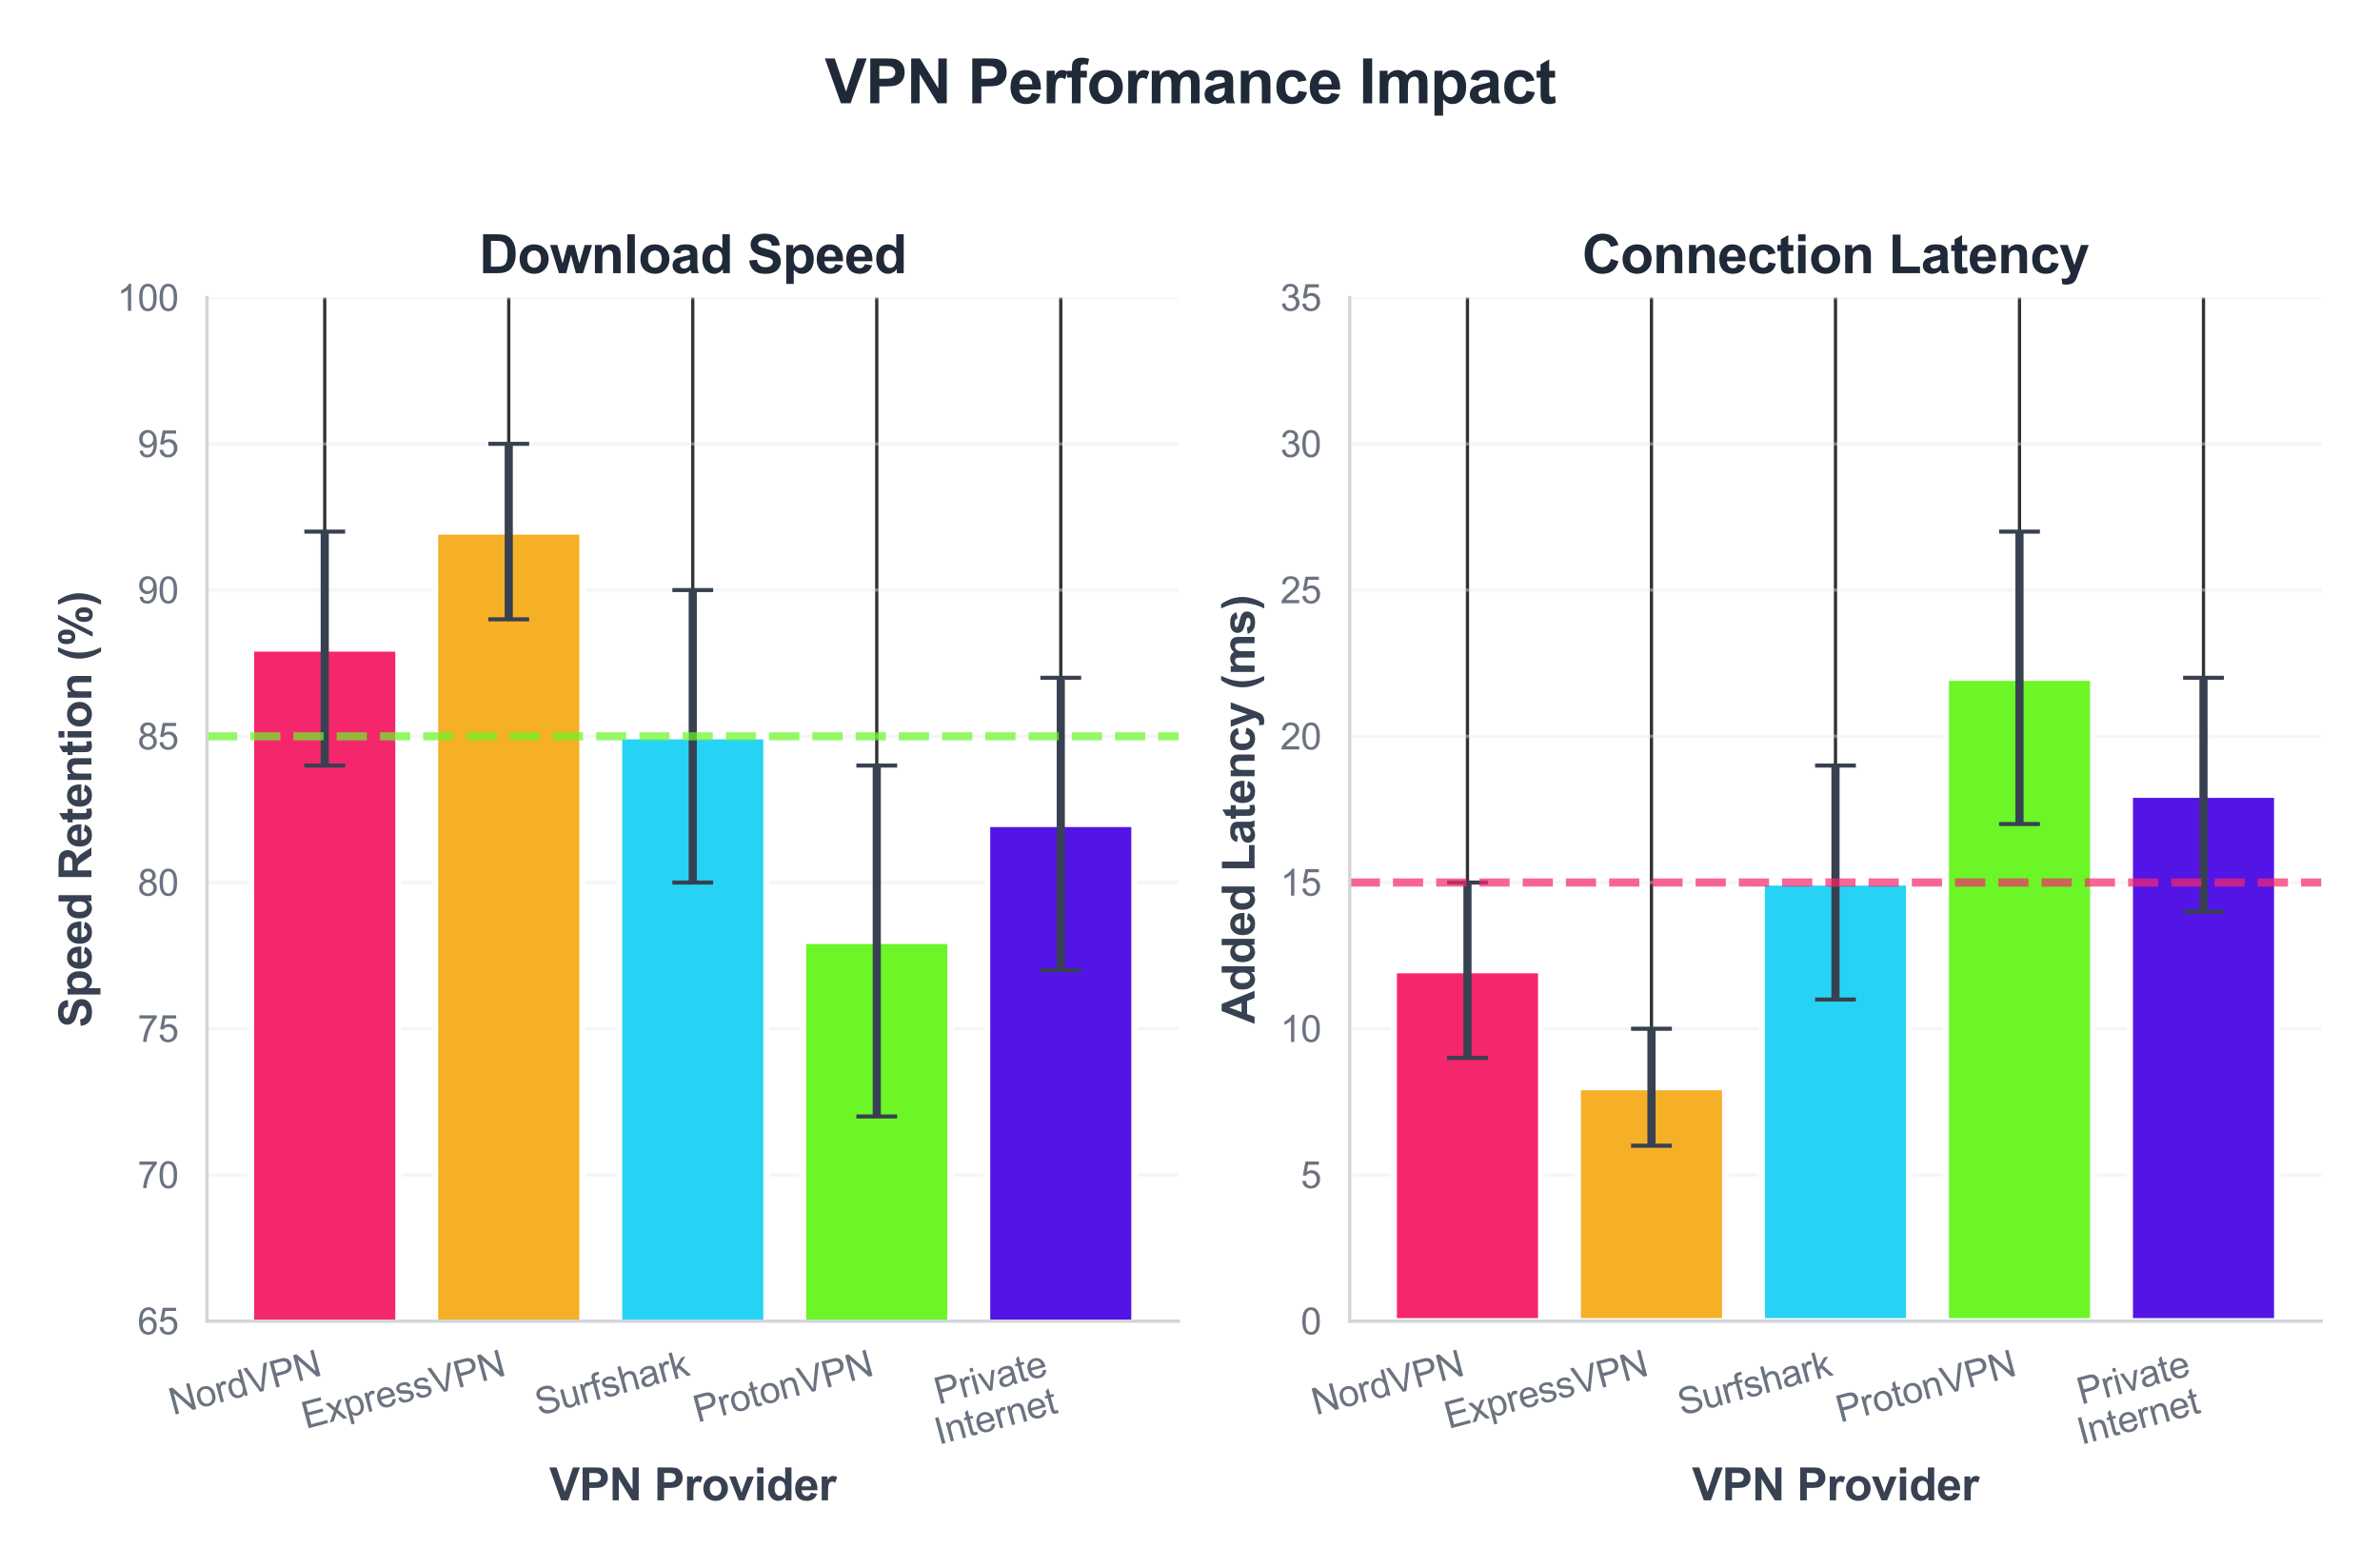 <?xml version="1.0" encoding="utf-8" standalone="no"?>
<!DOCTYPE svg PUBLIC "-//W3C//DTD SVG 1.1//EN"
  "http://www.w3.org/Graphics/SVG/1.1/DTD/svg11.dtd">
<svg xmlns:xlink="http://www.w3.org/1999/xlink" viewBox="0 0 583.427 384.345" xmlns="http://www.w3.org/2000/svg" version="1.1">
 <defs>
  <style type="text/css">*{stroke-linejoin: round; stroke-linecap: butt}</style>
 </defs>
 <g id="figure_1">
  <g id="patch_1">
   <path d="M 0 384.345 
L 583.427 384.345 
L 583.427 0 
L 0 0 
z
" style="fill: #ffffff"/>
  </g>
  <g id="axes_1">
   <g id="patch_2">
    <path d="M 50.737 323.857 
L 288.902 323.857 
L 288.902 72.96 
L 50.737 72.96 
z
" style="fill: #ffffff"/>
   </g>
   <g id="matplotlib.axis_1">
    <g id="xtick_1">
     <g id="line2d_1">
      <path d="M 79.606 323.857 
L 79.606 72.96 
" clip-path="url(#pb79946bd69)" style="fill: none; stroke: #333333; stroke-width: 0.8; stroke-linecap: round"/>
     </g>
     <g id="text_1">
      <!-- NordVPN -->
      <g style="fill: #6b7280" transform="translate(42.426 346.918) rotate(-15) scale(0.09 -0.09)">
       <defs>
        <path id="ArialMT-4e" d="M 488 0 
L 488 4581 
L 1109 4581 
L 3516 984 
L 3516 4581 
L 4097 4581 
L 4097 0 
L 3475 0 
L 1069 3600 
L 1069 0 
L 488 0 
z
" transform="scale(0.016)"/>
        <path id="ArialMT-6f" d="M 213 1659 
Q 213 2581 725 3025 
Q 1153 3394 1769 3394 
Q 2453 3394 2887 2945 
Q 3322 2497 3322 1706 
Q 3322 1066 3130 698 
Q 2938 331 2570 128 
Q 2203 -75 1769 -75 
Q 1072 -75 642 372 
Q 213 819 213 1659 
z
M 791 1659 
Q 791 1022 1069 705 
Q 1347 388 1769 388 
Q 2188 388 2466 706 
Q 2744 1025 2744 1678 
Q 2744 2294 2464 2611 
Q 2184 2928 1769 2928 
Q 1347 2928 1069 2612 
Q 791 2297 791 1659 
z
" transform="scale(0.016)"/>
        <path id="ArialMT-72" d="M 416 0 
L 416 3319 
L 922 3319 
L 922 2816 
Q 1116 3169 1280 3281 
Q 1444 3394 1641 3394 
Q 1925 3394 2219 3213 
L 2025 2691 
Q 1819 2813 1613 2813 
Q 1428 2813 1281 2702 
Q 1134 2591 1072 2394 
Q 978 2094 978 1738 
L 978 0 
L 416 0 
z
" transform="scale(0.016)"/>
        <path id="ArialMT-64" d="M 2575 0 
L 2575 419 
Q 2259 -75 1647 -75 
Q 1250 -75 917 144 
Q 584 363 401 755 
Q 219 1147 219 1656 
Q 219 2153 384 2558 
Q 550 2963 881 3178 
Q 1213 3394 1622 3394 
Q 1922 3394 2156 3267 
Q 2391 3141 2538 2938 
L 2538 4581 
L 3097 4581 
L 3097 0 
L 2575 0 
z
M 797 1656 
Q 797 1019 1065 703 
Q 1334 388 1700 388 
Q 2069 388 2326 689 
Q 2584 991 2584 1609 
Q 2584 2291 2321 2609 
Q 2059 2928 1675 2928 
Q 1300 2928 1048 2622 
Q 797 2316 797 1656 
z
" transform="scale(0.016)"/>
        <path id="ArialMT-56" d="M 1803 0 
L 28 4581 
L 684 4581 
L 1875 1253 
Q 2019 853 2116 503 
Q 2222 878 2363 1253 
L 3600 4581 
L 4219 4581 
L 2425 0 
L 1803 0 
z
" transform="scale(0.016)"/>
        <path id="ArialMT-50" d="M 494 0 
L 494 4581 
L 2222 4581 
Q 2678 4581 2919 4538 
Q 3256 4481 3484 4323 
Q 3713 4166 3852 3881 
Q 3991 3597 3991 3256 
Q 3991 2672 3619 2267 
Q 3247 1863 2275 1863 
L 1100 1863 
L 1100 0 
L 494 0 
z
M 1100 2403 
L 2284 2403 
Q 2872 2403 3119 2622 
Q 3366 2841 3366 3238 
Q 3366 3525 3220 3729 
Q 3075 3934 2838 4000 
Q 2684 4041 2272 4041 
L 1100 4041 
L 1100 2403 
z
" transform="scale(0.016)"/>
       </defs>
       <use xlink:href="#ArialMT-4e"/>
       <use xlink:href="#ArialMT-6f" transform="translate(72.217 0)"/>
       <use xlink:href="#ArialMT-72" transform="translate(127.832 0)"/>
       <use xlink:href="#ArialMT-64" transform="translate(161.133 0)"/>
       <use xlink:href="#ArialMT-56" transform="translate(216.748 0)"/>
       <use xlink:href="#ArialMT-50" transform="translate(283.447 0)"/>
       <use xlink:href="#ArialMT-4e" transform="translate(350.146 0)"/>
      </g>
     </g>
    </g>
    <g id="xtick_2">
     <g id="line2d_2">
      <path d="M 124.713 323.857 
L 124.713 72.96 
" clip-path="url(#pb79946bd69)" style="fill: none; stroke: #333333; stroke-width: 0.8; stroke-linecap: round"/>
     </g>
     <g id="text_2">
      <!-- ExpressVPN -->
      <g style="fill: #6b7280" transform="translate(74.972 350.284) rotate(-15) scale(0.09 -0.09)">
       <defs>
        <path id="ArialMT-45" d="M 506 0 
L 506 4581 
L 3819 4581 
L 3819 4041 
L 1113 4041 
L 1113 2638 
L 3647 2638 
L 3647 2100 
L 1113 2100 
L 1113 541 
L 3925 541 
L 3925 0 
L 506 0 
z
" transform="scale(0.016)"/>
        <path id="ArialMT-78" d="M 47 0 
L 1259 1725 
L 138 3319 
L 841 3319 
L 1350 2541 
Q 1494 2319 1581 2169 
Q 1719 2375 1834 2534 
L 2394 3319 
L 3066 3319 
L 1919 1756 
L 3153 0 
L 2463 0 
L 1781 1031 
L 1600 1309 
L 728 0 
L 47 0 
z
" transform="scale(0.016)"/>
        <path id="ArialMT-70" d="M 422 -1272 
L 422 3319 
L 934 3319 
L 934 2888 
Q 1116 3141 1344 3267 
Q 1572 3394 1897 3394 
Q 2322 3394 2647 3175 
Q 2972 2956 3137 2557 
Q 3303 2159 3303 1684 
Q 3303 1175 3120 767 
Q 2938 359 2589 142 
Q 2241 -75 1856 -75 
Q 1575 -75 1351 44 
Q 1128 163 984 344 
L 984 -1272 
L 422 -1272 
z
M 931 1641 
Q 931 1000 1190 694 
Q 1450 388 1819 388 
Q 2194 388 2461 705 
Q 2728 1022 2728 1688 
Q 2728 2322 2467 2637 
Q 2206 2953 1844 2953 
Q 1484 2953 1207 2617 
Q 931 2281 931 1641 
z
" transform="scale(0.016)"/>
        <path id="ArialMT-65" d="M 2694 1069 
L 3275 997 
Q 3138 488 2766 206 
Q 2394 -75 1816 -75 
Q 1088 -75 661 373 
Q 234 822 234 1631 
Q 234 2469 665 2931 
Q 1097 3394 1784 3394 
Q 2450 3394 2872 2941 
Q 3294 2488 3294 1666 
Q 3294 1616 3291 1516 
L 816 1516 
Q 847 969 1125 678 
Q 1403 388 1819 388 
Q 2128 388 2347 550 
Q 2566 713 2694 1069 
z
M 847 1978 
L 2700 1978 
Q 2663 2397 2488 2606 
Q 2219 2931 1791 2931 
Q 1403 2931 1139 2672 
Q 875 2413 847 1978 
z
" transform="scale(0.016)"/>
        <path id="ArialMT-73" d="M 197 991 
L 753 1078 
Q 800 744 1014 566 
Q 1228 388 1613 388 
Q 2000 388 2187 545 
Q 2375 703 2375 916 
Q 2375 1106 2209 1216 
Q 2094 1291 1634 1406 
Q 1016 1563 777 1677 
Q 538 1791 414 1992 
Q 291 2194 291 2438 
Q 291 2659 392 2848 
Q 494 3038 669 3163 
Q 800 3259 1026 3326 
Q 1253 3394 1513 3394 
Q 1903 3394 2198 3281 
Q 2494 3169 2634 2976 
Q 2775 2784 2828 2463 
L 2278 2388 
Q 2241 2644 2061 2787 
Q 1881 2931 1553 2931 
Q 1166 2931 1000 2803 
Q 834 2675 834 2503 
Q 834 2394 903 2306 
Q 972 2216 1119 2156 
Q 1203 2125 1616 2013 
Q 2213 1853 2448 1751 
Q 2684 1650 2818 1456 
Q 2953 1263 2953 975 
Q 2953 694 2789 445 
Q 2625 197 2315 61 
Q 2006 -75 1616 -75 
Q 969 -75 630 194 
Q 291 463 197 991 
z
" transform="scale(0.016)"/>
       </defs>
       <use xlink:href="#ArialMT-45"/>
       <use xlink:href="#ArialMT-78" transform="translate(66.699 0)"/>
       <use xlink:href="#ArialMT-70" transform="translate(116.699 0)"/>
       <use xlink:href="#ArialMT-72" transform="translate(172.314 0)"/>
       <use xlink:href="#ArialMT-65" transform="translate(205.615 0)"/>
       <use xlink:href="#ArialMT-73" transform="translate(261.23 0)"/>
       <use xlink:href="#ArialMT-73" transform="translate(311.23 0)"/>
       <use xlink:href="#ArialMT-56" transform="translate(361.23 0)"/>
       <use xlink:href="#ArialMT-50" transform="translate(427.93 0)"/>
       <use xlink:href="#ArialMT-4e" transform="translate(494.629 0)"/>
      </g>
     </g>
    </g>
    <g id="xtick_3">
     <g id="line2d_3">
      <path d="M 169.82 323.857 
L 169.82 72.96 
" clip-path="url(#pb79946bd69)" style="fill: none; stroke: #333333; stroke-width: 0.8; stroke-linecap: round"/>
     </g>
     <g id="text_3">
      <!-- Surfshark -->
      <g style="fill: #6b7280" transform="translate(132.158 347.047) rotate(-15) scale(0.09 -0.09)">
       <defs>
        <path id="ArialMT-53" d="M 288 1472 
L 859 1522 
Q 900 1178 1048 958 
Q 1197 738 1509 602 
Q 1822 466 2213 466 
Q 2559 466 2825 569 
Q 3091 672 3220 851 
Q 3350 1031 3350 1244 
Q 3350 1459 3225 1620 
Q 3100 1781 2813 1891 
Q 2628 1963 1997 2114 
Q 1366 2266 1113 2400 
Q 784 2572 623 2826 
Q 463 3081 463 3397 
Q 463 3744 659 4045 
Q 856 4347 1234 4503 
Q 1613 4659 2075 4659 
Q 2584 4659 2973 4495 
Q 3363 4331 3572 4012 
Q 3781 3694 3797 3291 
L 3216 3247 
Q 3169 3681 2898 3903 
Q 2628 4125 2100 4125 
Q 1550 4125 1298 3923 
Q 1047 3722 1047 3438 
Q 1047 3191 1225 3031 
Q 1400 2872 2139 2705 
Q 2878 2538 3153 2413 
Q 3553 2228 3743 1945 
Q 3934 1663 3934 1294 
Q 3934 928 3725 604 
Q 3516 281 3123 101 
Q 2731 -78 2241 -78 
Q 1619 -78 1198 103 
Q 778 284 539 648 
Q 300 1013 288 1472 
z
" transform="scale(0.016)"/>
        <path id="ArialMT-75" d="M 2597 0 
L 2597 488 
Q 2209 -75 1544 -75 
Q 1250 -75 995 37 
Q 741 150 617 320 
Q 494 491 444 738 
Q 409 903 409 1263 
L 409 3319 
L 972 3319 
L 972 1478 
Q 972 1038 1006 884 
Q 1059 663 1231 536 
Q 1403 409 1656 409 
Q 1909 409 2131 539 
Q 2353 669 2445 892 
Q 2538 1116 2538 1541 
L 2538 3319 
L 3100 3319 
L 3100 0 
L 2597 0 
z
" transform="scale(0.016)"/>
        <path id="ArialMT-66" d="M 556 0 
L 556 2881 
L 59 2881 
L 59 3319 
L 556 3319 
L 556 3672 
Q 556 4006 616 4169 
Q 697 4388 901 4523 
Q 1106 4659 1475 4659 
Q 1713 4659 2000 4603 
L 1916 4113 
Q 1741 4144 1584 4144 
Q 1328 4144 1222 4034 
Q 1116 3925 1116 3625 
L 1116 3319 
L 1763 3319 
L 1763 2881 
L 1116 2881 
L 1116 0 
L 556 0 
z
" transform="scale(0.016)"/>
        <path id="ArialMT-68" d="M 422 0 
L 422 4581 
L 984 4581 
L 984 2938 
Q 1378 3394 1978 3394 
Q 2347 3394 2619 3248 
Q 2891 3103 3008 2847 
Q 3125 2591 3125 2103 
L 3125 0 
L 2563 0 
L 2563 2103 
Q 2563 2525 2380 2717 
Q 2197 2909 1863 2909 
Q 1613 2909 1392 2779 
Q 1172 2650 1078 2428 
Q 984 2206 984 1816 
L 984 0 
L 422 0 
z
" transform="scale(0.016)"/>
        <path id="ArialMT-61" d="M 2588 409 
Q 2275 144 1986 34 
Q 1697 -75 1366 -75 
Q 819 -75 525 192 
Q 231 459 231 875 
Q 231 1119 342 1320 
Q 453 1522 633 1644 
Q 813 1766 1038 1828 
Q 1203 1872 1538 1913 
Q 2219 1994 2541 2106 
Q 2544 2222 2544 2253 
Q 2544 2597 2384 2738 
Q 2169 2928 1744 2928 
Q 1347 2928 1158 2789 
Q 969 2650 878 2297 
L 328 2372 
Q 403 2725 575 2942 
Q 747 3159 1072 3276 
Q 1397 3394 1825 3394 
Q 2250 3394 2515 3294 
Q 2781 3194 2906 3042 
Q 3031 2891 3081 2659 
Q 3109 2516 3109 2141 
L 3109 1391 
Q 3109 606 3145 398 
Q 3181 191 3288 0 
L 2700 0 
Q 2613 175 2588 409 
z
M 2541 1666 
Q 2234 1541 1622 1453 
Q 1275 1403 1131 1340 
Q 988 1278 909 1158 
Q 831 1038 831 891 
Q 831 666 1001 516 
Q 1172 366 1500 366 
Q 1825 366 2078 508 
Q 2331 650 2450 897 
Q 2541 1088 2541 1459 
L 2541 1666 
z
" transform="scale(0.016)"/>
        <path id="ArialMT-6b" d="M 425 0 
L 425 4581 
L 988 4581 
L 988 1969 
L 2319 3319 
L 3047 3319 
L 1778 2088 
L 3175 0 
L 2481 0 
L 1384 1697 
L 988 1316 
L 988 0 
L 425 0 
z
" transform="scale(0.016)"/>
       </defs>
       <use xlink:href="#ArialMT-53"/>
       <use xlink:href="#ArialMT-75" transform="translate(66.699 0)"/>
       <use xlink:href="#ArialMT-72" transform="translate(122.314 0)"/>
       <use xlink:href="#ArialMT-66" transform="translate(155.615 0)"/>
       <use xlink:href="#ArialMT-73" transform="translate(183.398 0)"/>
       <use xlink:href="#ArialMT-68" transform="translate(233.398 0)"/>
       <use xlink:href="#ArialMT-61" transform="translate(289.014 0)"/>
       <use xlink:href="#ArialMT-72" transform="translate(344.629 0)"/>
       <use xlink:href="#ArialMT-6b" transform="translate(377.93 0)"/>
      </g>
     </g>
    </g>
    <g id="xtick_4">
     <g id="line2d_4">
      <path d="M 214.927 323.857 
L 214.927 72.96 
" clip-path="url(#pb79946bd69)" style="fill: none; stroke: #333333; stroke-width: 0.8; stroke-linecap: round"/>
     </g>
     <g id="text_4">
      <!-- ProtonVPN -->
      <g style="fill: #6b7280" transform="translate(170.977 348.732) rotate(-15) scale(0.09 -0.09)">
       <defs>
        <path id="ArialMT-74" d="M 1650 503 
L 1731 6 
Q 1494 -44 1306 -44 
Q 1000 -44 831 53 
Q 663 150 594 308 
Q 525 466 525 972 
L 525 2881 
L 113 2881 
L 113 3319 
L 525 3319 
L 525 4141 
L 1084 4478 
L 1084 3319 
L 1650 3319 
L 1650 2881 
L 1084 2881 
L 1084 941 
Q 1084 700 1114 631 
Q 1144 563 1211 522 
Q 1278 481 1403 481 
Q 1497 481 1650 503 
z
" transform="scale(0.016)"/>
        <path id="ArialMT-6e" d="M 422 0 
L 422 3319 
L 928 3319 
L 928 2847 
Q 1294 3394 1984 3394 
Q 2284 3394 2536 3286 
Q 2788 3178 2913 3003 
Q 3038 2828 3088 2588 
Q 3119 2431 3119 2041 
L 3119 0 
L 2556 0 
L 2556 2019 
Q 2556 2363 2490 2533 
Q 2425 2703 2258 2804 
Q 2091 2906 1866 2906 
Q 1506 2906 1245 2678 
Q 984 2450 984 1813 
L 984 0 
L 422 0 
z
" transform="scale(0.016)"/>
       </defs>
       <use xlink:href="#ArialMT-50"/>
       <use xlink:href="#ArialMT-72" transform="translate(66.699 0)"/>
       <use xlink:href="#ArialMT-6f" transform="translate(100 0)"/>
       <use xlink:href="#ArialMT-74" transform="translate(155.615 0)"/>
       <use xlink:href="#ArialMT-6f" transform="translate(183.398 0)"/>
       <use xlink:href="#ArialMT-6e" transform="translate(239.014 0)"/>
       <use xlink:href="#ArialMT-56" transform="translate(294.629 0)"/>
       <use xlink:href="#ArialMT-50" transform="translate(361.328 0)"/>
       <use xlink:href="#ArialMT-4e" transform="translate(428.027 0)"/>
      </g>
     </g>
    </g>
    <g id="xtick_5">
     <g id="line2d_5">
      <path d="M 260.034 323.857 
L 260.034 72.96 
" clip-path="url(#pb79946bd69)" style="fill: none; stroke: #333333; stroke-width: 0.8; stroke-linecap: round"/>
     </g>
     <g id="text_5">
      <!-- Private -->
      <g style="fill: #6b7280" transform="translate(230.052 344.329) rotate(-15) scale(0.09 -0.09)">
       <defs>
        <path id="ArialMT-69" d="M 425 3934 
L 425 4581 
L 988 4581 
L 988 3934 
L 425 3934 
z
M 425 0 
L 425 3319 
L 988 3319 
L 988 0 
L 425 0 
z
" transform="scale(0.016)"/>
        <path id="ArialMT-76" d="M 1344 0 
L 81 3319 
L 675 3319 
L 1388 1331 
Q 1503 1009 1600 663 
Q 1675 925 1809 1294 
L 2547 3319 
L 3125 3319 
L 1869 0 
L 1344 0 
z
" transform="scale(0.016)"/>
       </defs>
       <use xlink:href="#ArialMT-50"/>
       <use xlink:href="#ArialMT-72" transform="translate(66.699 0)"/>
       <use xlink:href="#ArialMT-69" transform="translate(100 0)"/>
       <use xlink:href="#ArialMT-76" transform="translate(122.217 0)"/>
       <use xlink:href="#ArialMT-61" transform="translate(172.217 0)"/>
       <use xlink:href="#ArialMT-74" transform="translate(227.832 0)"/>
       <use xlink:href="#ArialMT-65" transform="translate(255.615 0)"/>
      </g>
      <!-- Internet -->
      <g style="fill: #6b7280" transform="translate(230.094 354.173) rotate(-15) scale(0.09 -0.09)">
       <defs>
        <path id="ArialMT-49" d="M 597 0 
L 597 4581 
L 1203 4581 
L 1203 0 
L 597 0 
z
" transform="scale(0.016)"/>
       </defs>
       <use xlink:href="#ArialMT-49"/>
       <use xlink:href="#ArialMT-6e" transform="translate(27.783 0)"/>
       <use xlink:href="#ArialMT-74" transform="translate(83.398 0)"/>
       <use xlink:href="#ArialMT-65" transform="translate(111.182 0)"/>
       <use xlink:href="#ArialMT-72" transform="translate(166.797 0)"/>
       <use xlink:href="#ArialMT-6e" transform="translate(200.098 0)"/>
       <use xlink:href="#ArialMT-65" transform="translate(255.713 0)"/>
       <use xlink:href="#ArialMT-74" transform="translate(311.328 0)"/>
      </g>
     </g>
    </g>
    <g id="text_6">
     <!-- VPN Provider -->
     <g style="fill: #374151" transform="translate(134.669 367.774) scale(0.11 -0.11)">
      <defs>
       <path id="Arial-BoldMT-56" d="M 1634 0 
L -3 4581 
L 1000 4581 
L 2159 1191 
L 3281 4581 
L 4263 4581 
L 2622 0 
L 1634 0 
z
" transform="scale(0.016)"/>
       <path id="Arial-BoldMT-50" d="M 466 0 
L 466 4581 
L 1950 4581 
Q 2794 4581 3050 4513 
Q 3444 4409 3709 4064 
Q 3975 3719 3975 3172 
Q 3975 2750 3822 2462 
Q 3669 2175 3433 2011 
Q 3197 1847 2953 1794 
Q 2622 1728 1994 1728 
L 1391 1728 
L 1391 0 
L 466 0 
z
M 1391 3806 
L 1391 2506 
L 1897 2506 
Q 2444 2506 2628 2578 
Q 2813 2650 2917 2803 
Q 3022 2956 3022 3159 
Q 3022 3409 2875 3571 
Q 2728 3734 2503 3775 
Q 2338 3806 1838 3806 
L 1391 3806 
z
" transform="scale(0.016)"/>
       <path id="Arial-BoldMT-4e" d="M 475 0 
L 475 4581 
L 1375 4581 
L 3250 1522 
L 3250 4581 
L 4109 4581 
L 4109 0 
L 3181 0 
L 1334 2988 
L 1334 0 
L 475 0 
z
" transform="scale(0.016)"/>
       <path id="Arial-BoldMT-20" transform="scale(0.016)"/>
       <path id="Arial-BoldMT-72" d="M 1300 0 
L 422 0 
L 422 3319 
L 1238 3319 
L 1238 2847 
Q 1447 3181 1614 3287 
Q 1781 3394 1994 3394 
Q 2294 3394 2572 3228 
L 2300 2463 
Q 2078 2606 1888 2606 
Q 1703 2606 1575 2504 
Q 1447 2403 1373 2137 
Q 1300 1872 1300 1025 
L 1300 0 
z
" transform="scale(0.016)"/>
       <path id="Arial-BoldMT-6f" d="M 256 1706 
Q 256 2144 472 2553 
Q 688 2963 1083 3178 
Q 1478 3394 1966 3394 
Q 2719 3394 3200 2905 
Q 3681 2416 3681 1669 
Q 3681 916 3195 420 
Q 2709 -75 1972 -75 
Q 1516 -75 1102 131 
Q 688 338 472 736 
Q 256 1134 256 1706 
z
M 1156 1659 
Q 1156 1166 1390 903 
Q 1625 641 1969 641 
Q 2313 641 2545 903 
Q 2778 1166 2778 1666 
Q 2778 2153 2545 2415 
Q 2313 2678 1969 2678 
Q 1625 2678 1390 2415 
Q 1156 2153 1156 1659 
z
" transform="scale(0.016)"/>
       <path id="Arial-BoldMT-76" d="M 1372 0 
L 34 3319 
L 956 3319 
L 1581 1625 
L 1763 1059 
Q 1834 1275 1853 1344 
Q 1897 1484 1947 1625 
L 2578 3319 
L 3481 3319 
L 2163 0 
L 1372 0 
z
" transform="scale(0.016)"/>
       <path id="Arial-BoldMT-69" d="M 459 3769 
L 459 4581 
L 1338 4581 
L 1338 3769 
L 459 3769 
z
M 459 0 
L 459 3319 
L 1338 3319 
L 1338 0 
L 459 0 
z
" transform="scale(0.016)"/>
       <path id="Arial-BoldMT-64" d="M 3503 0 
L 2688 0 
L 2688 488 
Q 2484 203 2207 64 
Q 1931 -75 1650 -75 
Q 1078 -75 670 386 
Q 263 847 263 1672 
Q 263 2516 659 2955 
Q 1056 3394 1663 3394 
Q 2219 3394 2625 2931 
L 2625 4581 
L 3503 4581 
L 3503 0 
z
M 1159 1731 
Q 1159 1200 1306 963 
Q 1519 619 1900 619 
Q 2203 619 2415 876 
Q 2628 1134 2628 1647 
Q 2628 2219 2422 2470 
Q 2216 2722 1894 2722 
Q 1581 2722 1370 2473 
Q 1159 2225 1159 1731 
z
" transform="scale(0.016)"/>
       <path id="Arial-BoldMT-65" d="M 2381 1056 
L 3256 909 
Q 3088 428 2723 176 
Q 2359 -75 1813 -75 
Q 947 -75 531 491 
Q 203 944 203 1634 
Q 203 2459 634 2926 
Q 1066 3394 1725 3394 
Q 2466 3394 2894 2905 
Q 3322 2416 3303 1406 
L 1103 1406 
Q 1113 1016 1316 798 
Q 1519 581 1822 581 
Q 2028 581 2168 693 
Q 2309 806 2381 1056 
z
M 2431 1944 
Q 2422 2325 2234 2523 
Q 2047 2722 1778 2722 
Q 1491 2722 1303 2513 
Q 1116 2303 1119 1944 
L 2431 1944 
z
" transform="scale(0.016)"/>
      </defs>
      <use xlink:href="#Arial-BoldMT-56"/>
      <use xlink:href="#Arial-BoldMT-50" transform="translate(66.699 0)"/>
      <use xlink:href="#Arial-BoldMT-4e" transform="translate(133.398 0)"/>
      <use xlink:href="#Arial-BoldMT-20" transform="translate(205.615 0)"/>
      <use xlink:href="#Arial-BoldMT-50" transform="translate(233.398 0)"/>
      <use xlink:href="#Arial-BoldMT-72" transform="translate(300.098 0)"/>
      <use xlink:href="#Arial-BoldMT-6f" transform="translate(339.014 0)"/>
      <use xlink:href="#Arial-BoldMT-76" transform="translate(400.098 0)"/>
      <use xlink:href="#Arial-BoldMT-69" transform="translate(455.713 0)"/>
      <use xlink:href="#Arial-BoldMT-64" transform="translate(483.496 0)"/>
      <use xlink:href="#Arial-BoldMT-65" transform="translate(544.58 0)"/>
      <use xlink:href="#Arial-BoldMT-72" transform="translate(600.195 0)"/>
     </g>
    </g>
   </g>
   <g id="matplotlib.axis_2">
    <g id="ytick_1">
     <g id="line2d_6">
      <path d="M 50.737 323.857 
L 288.902 323.857 
" clip-path="url(#pb79946bd69)" style="fill: none; stroke: #e5e7eb; stroke-opacity: 0.4; stroke-width: 0.8; stroke-linecap: round"/>
     </g>
     <g id="text_7">
      <!-- 65 -->
      <g style="fill: #6b7280" transform="translate(33.728 327.078) scale(0.09 -0.09)">
       <defs>
        <path id="ArialMT-36" d="M 3184 3459 
L 2625 3416 
Q 2550 3747 2413 3897 
Q 2184 4138 1850 4138 
Q 1581 4138 1378 3988 
Q 1113 3794 959 3422 
Q 806 3050 800 2363 
Q 1003 2672 1297 2822 
Q 1591 2972 1913 2972 
Q 2475 2972 2870 2558 
Q 3266 2144 3266 1488 
Q 3266 1056 3080 686 
Q 2894 316 2569 119 
Q 2244 -78 1831 -78 
Q 1128 -78 684 439 
Q 241 956 241 2144 
Q 241 3472 731 4075 
Q 1159 4600 1884 4600 
Q 2425 4600 2770 4297 
Q 3116 3994 3184 3459 
z
M 888 1484 
Q 888 1194 1011 928 
Q 1134 663 1356 523 
Q 1578 384 1822 384 
Q 2178 384 2434 671 
Q 2691 959 2691 1453 
Q 2691 1928 2437 2201 
Q 2184 2475 1800 2475 
Q 1419 2475 1153 2201 
Q 888 1928 888 1484 
z
" transform="scale(0.016)"/>
        <path id="ArialMT-35" d="M 266 1200 
L 856 1250 
Q 922 819 1161 601 
Q 1400 384 1738 384 
Q 2144 384 2425 690 
Q 2706 997 2706 1503 
Q 2706 1984 2436 2262 
Q 2166 2541 1728 2541 
Q 1456 2541 1237 2417 
Q 1019 2294 894 2097 
L 366 2166 
L 809 4519 
L 3088 4519 
L 3088 3981 
L 1259 3981 
L 1013 2750 
Q 1425 3038 1878 3038 
Q 2478 3038 2890 2622 
Q 3303 2206 3303 1553 
Q 3303 931 2941 478 
Q 2500 -78 1738 -78 
Q 1113 -78 717 272 
Q 322 622 266 1200 
z
" transform="scale(0.016)"/>
       </defs>
       <use xlink:href="#ArialMT-36"/>
       <use xlink:href="#ArialMT-35" transform="translate(55.615 0)"/>
      </g>
     </g>
    </g>
    <g id="ytick_2">
     <g id="line2d_7">
      <path d="M 50.737 288.015 
L 288.902 288.015 
" clip-path="url(#pb79946bd69)" style="fill: none; stroke: #e5e7eb; stroke-opacity: 0.4; stroke-width: 0.8; stroke-linecap: round"/>
     </g>
     <g id="text_8">
      <!-- 70 -->
      <g style="fill: #6b7280" transform="translate(33.728 291.236) scale(0.09 -0.09)">
       <defs>
        <path id="ArialMT-37" d="M 303 3981 
L 303 4522 
L 3269 4522 
L 3269 4084 
Q 2831 3619 2401 2847 
Q 1972 2075 1738 1259 
Q 1569 684 1522 0 
L 944 0 
Q 953 541 1156 1306 
Q 1359 2072 1739 2783 
Q 2119 3494 2547 3981 
L 303 3981 
z
" transform="scale(0.016)"/>
        <path id="ArialMT-30" d="M 266 2259 
Q 266 3072 433 3567 
Q 600 4063 929 4331 
Q 1259 4600 1759 4600 
Q 2128 4600 2406 4451 
Q 2684 4303 2865 4023 
Q 3047 3744 3150 3342 
Q 3253 2941 3253 2259 
Q 3253 1453 3087 958 
Q 2922 463 2592 192 
Q 2263 -78 1759 -78 
Q 1097 -78 719 397 
Q 266 969 266 2259 
z
M 844 2259 
Q 844 1131 1108 757 
Q 1372 384 1759 384 
Q 2147 384 2411 759 
Q 2675 1134 2675 2259 
Q 2675 3391 2411 3762 
Q 2147 4134 1753 4134 
Q 1366 4134 1134 3806 
Q 844 3388 844 2259 
z
" transform="scale(0.016)"/>
       </defs>
       <use xlink:href="#ArialMT-37"/>
       <use xlink:href="#ArialMT-30" transform="translate(55.615 0)"/>
      </g>
     </g>
    </g>
    <g id="ytick_3">
     <g id="line2d_8">
      <path d="M 50.737 252.172 
L 288.902 252.172 
" clip-path="url(#pb79946bd69)" style="fill: none; stroke: #e5e7eb; stroke-opacity: 0.4; stroke-width: 0.8; stroke-linecap: round"/>
     </g>
     <g id="text_9">
      <!-- 75 -->
      <g style="fill: #6b7280" transform="translate(33.728 255.393) scale(0.09 -0.09)">
       <use xlink:href="#ArialMT-37"/>
       <use xlink:href="#ArialMT-35" transform="translate(55.615 0)"/>
      </g>
     </g>
    </g>
    <g id="ytick_4">
     <g id="line2d_9">
      <path d="M 50.737 216.33 
L 288.902 216.33 
" clip-path="url(#pb79946bd69)" style="fill: none; stroke: #e5e7eb; stroke-opacity: 0.4; stroke-width: 0.8; stroke-linecap: round"/>
     </g>
     <g id="text_10">
      <!-- 80 -->
      <g style="fill: #6b7280" transform="translate(33.728 219.551) scale(0.09 -0.09)">
       <defs>
        <path id="ArialMT-38" d="M 1131 2484 
Q 781 2613 612 2850 
Q 444 3088 444 3419 
Q 444 3919 803 4259 
Q 1163 4600 1759 4600 
Q 2359 4600 2725 4251 
Q 3091 3903 3091 3403 
Q 3091 3084 2923 2848 
Q 2756 2613 2416 2484 
Q 2838 2347 3058 2040 
Q 3278 1734 3278 1309 
Q 3278 722 2862 322 
Q 2447 -78 1769 -78 
Q 1091 -78 675 323 
Q 259 725 259 1325 
Q 259 1772 486 2073 
Q 713 2375 1131 2484 
z
M 1019 3438 
Q 1019 3113 1228 2906 
Q 1438 2700 1772 2700 
Q 2097 2700 2305 2904 
Q 2513 3109 2513 3406 
Q 2513 3716 2298 3927 
Q 2084 4138 1766 4138 
Q 1444 4138 1231 3931 
Q 1019 3725 1019 3438 
z
M 838 1322 
Q 838 1081 952 856 
Q 1066 631 1291 507 
Q 1516 384 1775 384 
Q 2178 384 2440 643 
Q 2703 903 2703 1303 
Q 2703 1709 2433 1975 
Q 2163 2241 1756 2241 
Q 1359 2241 1098 1978 
Q 838 1716 838 1322 
z
" transform="scale(0.016)"/>
       </defs>
       <use xlink:href="#ArialMT-38"/>
       <use xlink:href="#ArialMT-30" transform="translate(55.615 0)"/>
      </g>
     </g>
    </g>
    <g id="ytick_5">
     <g id="line2d_10">
      <path d="M 50.737 180.487 
L 288.902 180.487 
" clip-path="url(#pb79946bd69)" style="fill: none; stroke: #e5e7eb; stroke-opacity: 0.4; stroke-width: 0.8; stroke-linecap: round"/>
     </g>
     <g id="text_11">
      <!-- 85 -->
      <g style="fill: #6b7280" transform="translate(33.728 183.708) scale(0.09 -0.09)">
       <use xlink:href="#ArialMT-38"/>
       <use xlink:href="#ArialMT-35" transform="translate(55.615 0)"/>
      </g>
     </g>
    </g>
    <g id="ytick_6">
     <g id="line2d_11">
      <path d="M 50.737 144.645 
L 288.902 144.645 
" clip-path="url(#pb79946bd69)" style="fill: none; stroke: #e5e7eb; stroke-opacity: 0.4; stroke-width: 0.8; stroke-linecap: round"/>
     </g>
     <g id="text_12">
      <!-- 90 -->
      <g style="fill: #6b7280" transform="translate(33.728 147.866) scale(0.09 -0.09)">
       <defs>
        <path id="ArialMT-39" d="M 350 1059 
L 891 1109 
Q 959 728 1153 556 
Q 1347 384 1650 384 
Q 1909 384 2104 503 
Q 2300 622 2425 820 
Q 2550 1019 2634 1356 
Q 2719 1694 2719 2044 
Q 2719 2081 2716 2156 
Q 2547 1888 2255 1720 
Q 1963 1553 1622 1553 
Q 1053 1553 659 1965 
Q 266 2378 266 3053 
Q 266 3750 677 4175 
Q 1088 4600 1706 4600 
Q 2153 4600 2523 4359 
Q 2894 4119 3086 3673 
Q 3278 3228 3278 2384 
Q 3278 1506 3087 986 
Q 2897 466 2520 194 
Q 2144 -78 1638 -78 
Q 1100 -78 759 220 
Q 419 519 350 1059 
z
M 2653 3081 
Q 2653 3566 2395 3850 
Q 2138 4134 1775 4134 
Q 1400 4134 1122 3828 
Q 844 3522 844 3034 
Q 844 2597 1108 2323 
Q 1372 2050 1759 2050 
Q 2150 2050 2401 2323 
Q 2653 2597 2653 3081 
z
" transform="scale(0.016)"/>
       </defs>
       <use xlink:href="#ArialMT-39"/>
       <use xlink:href="#ArialMT-30" transform="translate(55.615 0)"/>
      </g>
     </g>
    </g>
    <g id="ytick_7">
     <g id="line2d_12">
      <path d="M 50.737 108.802 
L 288.902 108.802 
" clip-path="url(#pb79946bd69)" style="fill: none; stroke: #e5e7eb; stroke-opacity: 0.4; stroke-width: 0.8; stroke-linecap: round"/>
     </g>
     <g id="text_13">
      <!-- 95 -->
      <g style="fill: #6b7280" transform="translate(33.728 112.023) scale(0.09 -0.09)">
       <use xlink:href="#ArialMT-39"/>
       <use xlink:href="#ArialMT-35" transform="translate(55.615 0)"/>
      </g>
     </g>
    </g>
    <g id="ytick_8">
     <g id="line2d_13">
      <path d="M 50.737 72.96 
L 288.902 72.96 
" clip-path="url(#pb79946bd69)" style="fill: none; stroke: #e5e7eb; stroke-opacity: 0.4; stroke-width: 0.8; stroke-linecap: round"/>
     </g>
     <g id="text_14">
      <!-- 100 -->
      <g style="fill: #6b7280" transform="translate(28.723 76.181) scale(0.09 -0.09)">
       <defs>
        <path id="ArialMT-31" d="M 2384 0 
L 1822 0 
L 1822 3584 
Q 1619 3391 1289 3197 
Q 959 3003 697 2906 
L 697 3450 
Q 1169 3672 1522 3987 
Q 1875 4303 2022 4600 
L 2384 4600 
L 2384 0 
z
" transform="scale(0.016)"/>
       </defs>
       <use xlink:href="#ArialMT-31"/>
       <use xlink:href="#ArialMT-30" transform="translate(55.615 0)"/>
       <use xlink:href="#ArialMT-30" transform="translate(111.23 0)"/>
      </g>
     </g>
    </g>
    <g id="text_15">
     <!-- Speed Retention (%) -->
     <g style="fill: #374151" transform="translate(22.408 251.88) rotate(-90) scale(0.11 -0.11)">
      <defs>
       <path id="Arial-BoldMT-53" d="M 231 1491 
L 1131 1578 
Q 1213 1125 1461 912 
Q 1709 700 2131 700 
Q 2578 700 2804 889 
Q 3031 1078 3031 1331 
Q 3031 1494 2936 1608 
Q 2841 1722 2603 1806 
Q 2441 1863 1863 2006 
Q 1119 2191 819 2459 
Q 397 2838 397 3381 
Q 397 3731 595 4036 
Q 794 4341 1167 4500 
Q 1541 4659 2069 4659 
Q 2931 4659 3367 4281 
Q 3803 3903 3825 3272 
L 2900 3231 
Q 2841 3584 2645 3739 
Q 2450 3894 2059 3894 
Q 1656 3894 1428 3728 
Q 1281 3622 1281 3444 
Q 1281 3281 1419 3166 
Q 1594 3019 2269 2859 
Q 2944 2700 3267 2529 
Q 3591 2359 3773 2064 
Q 3956 1769 3956 1334 
Q 3956 941 3737 597 
Q 3519 253 3119 86 
Q 2719 -81 2122 -81 
Q 1253 -81 787 320 
Q 322 722 231 1491 
z
" transform="scale(0.016)"/>
       <path id="Arial-BoldMT-70" d="M 434 3319 
L 1253 3319 
L 1253 2831 
Q 1413 3081 1684 3237 
Q 1956 3394 2288 3394 
Q 2866 3394 3269 2941 
Q 3672 2488 3672 1678 
Q 3672 847 3265 386 
Q 2859 -75 2281 -75 
Q 2006 -75 1782 34 
Q 1559 144 1313 409 
L 1313 -1263 
L 434 -1263 
L 434 3319 
z
M 1303 1716 
Q 1303 1156 1525 889 
Q 1747 622 2066 622 
Q 2372 622 2575 867 
Q 2778 1113 2778 1672 
Q 2778 2194 2568 2447 
Q 2359 2700 2050 2700 
Q 1728 2700 1515 2451 
Q 1303 2203 1303 1716 
z
" transform="scale(0.016)"/>
       <path id="Arial-BoldMT-52" d="M 469 0 
L 469 4581 
L 2416 4581 
Q 3150 4581 3483 4457 
Q 3816 4334 4016 4018 
Q 4216 3703 4216 3297 
Q 4216 2781 3912 2445 
Q 3609 2109 3006 2022 
Q 3306 1847 3501 1637 
Q 3697 1428 4028 894 
L 4588 0 
L 3481 0 
L 2813 997 
Q 2456 1531 2325 1670 
Q 2194 1809 2047 1861 
Q 1900 1913 1581 1913 
L 1394 1913 
L 1394 0 
L 469 0 
z
M 1394 2644 
L 2078 2644 
Q 2744 2644 2909 2700 
Q 3075 2756 3169 2893 
Q 3263 3031 3263 3238 
Q 3263 3469 3139 3611 
Q 3016 3753 2791 3791 
Q 2678 3806 2116 3806 
L 1394 3806 
L 1394 2644 
z
" transform="scale(0.016)"/>
       <path id="Arial-BoldMT-74" d="M 1981 3319 
L 1981 2619 
L 1381 2619 
L 1381 1281 
Q 1381 875 1398 808 
Q 1416 741 1477 697 
Q 1538 653 1625 653 
Q 1747 653 1978 738 
L 2053 56 
Q 1747 -75 1359 -75 
Q 1122 -75 931 4 
Q 741 84 652 211 
Q 563 338 528 553 
Q 500 706 500 1172 
L 500 2619 
L 97 2619 
L 97 3319 
L 500 3319 
L 500 3978 
L 1381 4491 
L 1381 3319 
L 1981 3319 
z
" transform="scale(0.016)"/>
       <path id="Arial-BoldMT-6e" d="M 3478 0 
L 2600 0 
L 2600 1694 
Q 2600 2231 2544 2389 
Q 2488 2547 2361 2634 
Q 2234 2722 2056 2722 
Q 1828 2722 1647 2597 
Q 1466 2472 1398 2265 
Q 1331 2059 1331 1503 
L 1331 0 
L 453 0 
L 453 3319 
L 1269 3319 
L 1269 2831 
Q 1703 3394 2363 3394 
Q 2653 3394 2893 3289 
Q 3134 3184 3257 3021 
Q 3381 2859 3429 2653 
Q 3478 2447 3478 2063 
L 3478 0 
z
" transform="scale(0.016)"/>
       <path id="Arial-BoldMT-28" d="M 1916 -1347 
L 1313 -1347 
Q 834 -625 584 153 
Q 334 931 334 1659 
Q 334 2563 644 3369 
Q 913 4069 1325 4659 
L 1925 4659 
Q 1497 3713 1336 3048 
Q 1175 2384 1175 1641 
Q 1175 1128 1270 590 
Q 1366 53 1531 -431 
Q 1641 -750 1916 -1347 
z
" transform="scale(0.016)"/>
       <path id="Arial-BoldMT-25" d="M 278 3450 
Q 278 4066 548 4362 
Q 819 4659 1281 4659 
Q 1759 4659 2029 4364 
Q 2300 4069 2300 3450 
Q 2300 2834 2029 2537 
Q 1759 2241 1297 2241 
Q 819 2241 548 2536 
Q 278 2831 278 3450 
z
M 963 3456 
Q 963 3009 1066 2856 
Q 1144 2744 1281 2744 
Q 1422 2744 1500 2856 
Q 1600 3009 1600 3456 
Q 1600 3903 1500 4053 
Q 1422 4169 1281 4169 
Q 1144 4169 1066 4056 
Q 963 3903 963 3456 
z
M 1950 -175 
L 1300 -175 
L 3741 4659 
L 4372 4659 
L 1950 -175 
z
M 3369 1028 
Q 3369 1644 3639 1941 
Q 3909 2238 4378 2238 
Q 4850 2238 5120 1941 
Q 5391 1644 5391 1028 
Q 5391 409 5120 112 
Q 4850 -184 4388 -184 
Q 3909 -184 3639 112 
Q 3369 409 3369 1028 
z
M 4053 1031 
Q 4053 584 4156 434 
Q 4234 319 4372 319 
Q 4513 319 4588 431 
Q 4691 584 4691 1031 
Q 4691 1478 4591 1631 
Q 4513 1744 4372 1744 
Q 4231 1744 4156 1631 
Q 4053 1478 4053 1031 
z
" transform="scale(0.016)"/>
       <path id="Arial-BoldMT-29" d="M 216 -1347 
Q 475 -791 581 -494 
Q 688 -197 778 190 
Q 869 578 912 926 
Q 956 1275 956 1641 
Q 956 2384 797 3048 
Q 638 3713 209 4659 
L 806 4659 
Q 1278 3988 1539 3234 
Q 1800 2481 1800 1706 
Q 1800 1053 1594 306 
Q 1359 -531 822 -1347 
L 216 -1347 
z
" transform="scale(0.016)"/>
      </defs>
      <use xlink:href="#Arial-BoldMT-53"/>
      <use xlink:href="#Arial-BoldMT-70" transform="translate(66.699 0)"/>
      <use xlink:href="#Arial-BoldMT-65" transform="translate(127.783 0)"/>
      <use xlink:href="#Arial-BoldMT-65" transform="translate(183.398 0)"/>
      <use xlink:href="#Arial-BoldMT-64" transform="translate(239.014 0)"/>
      <use xlink:href="#Arial-BoldMT-20" transform="translate(300.098 0)"/>
      <use xlink:href="#Arial-BoldMT-52" transform="translate(327.881 0)"/>
      <use xlink:href="#Arial-BoldMT-65" transform="translate(400.098 0)"/>
      <use xlink:href="#Arial-BoldMT-74" transform="translate(455.713 0)"/>
      <use xlink:href="#Arial-BoldMT-65" transform="translate(489.014 0)"/>
      <use xlink:href="#Arial-BoldMT-6e" transform="translate(544.629 0)"/>
      <use xlink:href="#Arial-BoldMT-74" transform="translate(605.713 0)"/>
      <use xlink:href="#Arial-BoldMT-69" transform="translate(639.014 0)"/>
      <use xlink:href="#Arial-BoldMT-6f" transform="translate(666.797 0)"/>
      <use xlink:href="#Arial-BoldMT-6e" transform="translate(727.881 0)"/>
      <use xlink:href="#Arial-BoldMT-20" transform="translate(788.965 0)"/>
      <use xlink:href="#Arial-BoldMT-28" transform="translate(816.748 0)"/>
      <use xlink:href="#Arial-BoldMT-25" transform="translate(850.049 0)"/>
      <use xlink:href="#Arial-BoldMT-29" transform="translate(938.965 0)"/>
     </g>
    </g>
   </g>
   <g id="patch_3">
    <path d="M 61.563 789.809 
L 97.649 789.809 
L 97.649 158.982 
L 61.563 158.982 
z
" clip-path="url(#pb79946bd69)" style="fill: #f5276c; stroke: #ffffff; stroke-width: 1.5; stroke-linejoin: miter"/>
   </g>
   <g id="patch_4">
    <path d="M 106.67 789.809 
L 142.756 789.809 
L 142.756 130.308 
L 106.67 130.308 
z
" clip-path="url(#pb79946bd69)" style="fill: #f5b027; stroke: #ffffff; stroke-width: 1.5; stroke-linejoin: miter"/>
   </g>
   <g id="patch_5">
    <path d="M 151.777 789.809 
L 187.863 789.809 
L 187.863 180.487 
L 151.777 180.487 
z
" clip-path="url(#pb79946bd69)" style="fill: #27d3f5; stroke: #ffffff; stroke-width: 1.5; stroke-linejoin: miter"/>
   </g>
   <g id="patch_6">
    <path d="M 196.884 789.809 
L 232.97 789.809 
L 232.97 230.667 
L 196.884 230.667 
z
" clip-path="url(#pb79946bd69)" style="fill: #6cf527; stroke: #ffffff; stroke-width: 1.5; stroke-linejoin: miter"/>
   </g>
   <g id="patch_7">
    <path d="M 241.991 789.809 
L 278.077 789.809 
L 278.077 201.993 
L 241.991 201.993 
z
" clip-path="url(#pb79946bd69)" style="fill: #5314e6; stroke: #ffffff; stroke-width: 1.5; stroke-linejoin: miter"/>
   </g>
   <g id="LineCollection_1">
    <path d="M 79.606 187.656 
L 79.606 130.308 
" clip-path="url(#pb79946bd69)" style="fill: none; stroke: #374151; stroke-width: 2"/>
    <path d="M 124.713 151.813 
L 124.713 108.802 
" clip-path="url(#pb79946bd69)" style="fill: none; stroke: #374151; stroke-width: 2"/>
    <path d="M 169.82 216.33 
L 169.82 144.645 
" clip-path="url(#pb79946bd69)" style="fill: none; stroke: #374151; stroke-width: 2"/>
    <path d="M 214.927 273.678 
L 214.927 187.656 
" clip-path="url(#pb79946bd69)" style="fill: none; stroke: #374151; stroke-width: 2"/>
    <path d="M 260.034 237.835 
L 260.034 166.15 
" clip-path="url(#pb79946bd69)" style="fill: none; stroke: #374151; stroke-width: 2"/>
   </g>
   <g id="line2d_14">
    <defs>
     <path id="m9efbd18070" d="M 5 0 
L -5 -0 
" style="stroke: #374151"/>
    </defs>
    <g clip-path="url(#pb79946bd69)">
     <use xlink:href="#m9efbd18070" x="79.606" y="187.656" style="fill: #8dd3c7; stroke: #374151"/>
     <use xlink:href="#m9efbd18070" x="124.713" y="151.813" style="fill: #8dd3c7; stroke: #374151"/>
     <use xlink:href="#m9efbd18070" x="169.82" y="216.33" style="fill: #8dd3c7; stroke: #374151"/>
     <use xlink:href="#m9efbd18070" x="214.927" y="273.678" style="fill: #8dd3c7; stroke: #374151"/>
     <use xlink:href="#m9efbd18070" x="260.034" y="237.835" style="fill: #8dd3c7; stroke: #374151"/>
    </g>
   </g>
   <g id="line2d_15">
    <g clip-path="url(#pb79946bd69)">
     <use xlink:href="#m9efbd18070" x="79.606" y="130.308" style="fill: #8dd3c7; stroke: #374151"/>
     <use xlink:href="#m9efbd18070" x="124.713" y="108.802" style="fill: #8dd3c7; stroke: #374151"/>
     <use xlink:href="#m9efbd18070" x="169.82" y="144.645" style="fill: #8dd3c7; stroke: #374151"/>
     <use xlink:href="#m9efbd18070" x="214.927" y="187.656" style="fill: #8dd3c7; stroke: #374151"/>
     <use xlink:href="#m9efbd18070" x="260.034" y="166.15" style="fill: #8dd3c7; stroke: #374151"/>
    </g>
   </g>
   <g id="line2d_16">
    <path d="M 50.737 180.487 
L 288.902 180.487 
" clip-path="url(#pb79946bd69)" style="fill: none; stroke-dasharray: 7.4,3.2; stroke-dashoffset: 0; stroke: #6cf527; stroke-opacity: 0.7; stroke-width: 2"/>
   </g>
   <g id="patch_8">
    <path d="M 50.737 323.857 
L 50.737 72.96 
" style="fill: none; stroke: #d1d5db; stroke-width: 0.8; stroke-linejoin: miter; stroke-linecap: square"/>
   </g>
   <g id="patch_9">
    <path d="M 50.737 323.857 
L 288.902 323.857 
" style="fill: none; stroke: #d1d5db; stroke-width: 0.8; stroke-linejoin: miter; stroke-linecap: square"/>
   </g>
   <g id="text_16">
    <!-- Download Speed -->
    <g style="fill: #1f2937" transform="translate(117.458 66.96) scale(0.13 -0.13)">
     <defs>
      <path id="Arial-BoldMT-44" d="M 463 4581 
L 2153 4581 
Q 2725 4581 3025 4494 
Q 3428 4375 3715 4072 
Q 4003 3769 4153 3330 
Q 4303 2891 4303 2247 
Q 4303 1681 4163 1272 
Q 3991 772 3672 463 
Q 3431 228 3022 97 
Q 2716 0 2203 0 
L 463 0 
L 463 4581 
z
M 1388 3806 
L 1388 772 
L 2078 772 
Q 2466 772 2638 816 
Q 2863 872 3011 1006 
Q 3159 1141 3253 1448 
Q 3347 1756 3347 2288 
Q 3347 2819 3253 3103 
Q 3159 3388 2990 3547 
Q 2822 3706 2563 3763 
Q 2369 3806 1803 3806 
L 1388 3806 
z
" transform="scale(0.016)"/>
      <path id="Arial-BoldMT-77" d="M 1078 0 
L 28 3319 
L 881 3319 
L 1503 1144 
L 2075 3319 
L 2922 3319 
L 3475 1144 
L 4109 3319 
L 4975 3319 
L 3909 0 
L 3066 0 
L 2494 2134 
L 1931 0 
L 1078 0 
z
" transform="scale(0.016)"/>
      <path id="Arial-BoldMT-6c" d="M 459 0 
L 459 4581 
L 1338 4581 
L 1338 0 
L 459 0 
z
" transform="scale(0.016)"/>
      <path id="Arial-BoldMT-61" d="M 1116 2306 
L 319 2450 
Q 453 2931 781 3162 
Q 1109 3394 1756 3394 
Q 2344 3394 2631 3255 
Q 2919 3116 3036 2902 
Q 3153 2688 3153 2116 
L 3144 1091 
Q 3144 653 3186 445 
Q 3228 238 3344 0 
L 2475 0 
Q 2441 88 2391 259 
Q 2369 338 2359 363 
Q 2134 144 1878 34 
Q 1622 -75 1331 -75 
Q 819 -75 523 203 
Q 228 481 228 906 
Q 228 1188 362 1408 
Q 497 1628 739 1745 
Q 981 1863 1438 1950 
Q 2053 2066 2291 2166 
L 2291 2253 
Q 2291 2506 2166 2614 
Q 2041 2722 1694 2722 
Q 1459 2722 1328 2630 
Q 1197 2538 1116 2306 
z
M 2291 1594 
Q 2122 1538 1756 1459 
Q 1391 1381 1278 1306 
Q 1106 1184 1106 997 
Q 1106 813 1243 678 
Q 1381 544 1594 544 
Q 1831 544 2047 700 
Q 2206 819 2256 991 
Q 2291 1103 2291 1419 
L 2291 1594 
z
" transform="scale(0.016)"/>
     </defs>
     <use xlink:href="#Arial-BoldMT-44"/>
     <use xlink:href="#Arial-BoldMT-6f" transform="translate(72.217 0)"/>
     <use xlink:href="#Arial-BoldMT-77" transform="translate(133.301 0)"/>
     <use xlink:href="#Arial-BoldMT-6e" transform="translate(211.084 0)"/>
     <use xlink:href="#Arial-BoldMT-6c" transform="translate(272.168 0)"/>
     <use xlink:href="#Arial-BoldMT-6f" transform="translate(299.951 0)"/>
     <use xlink:href="#Arial-BoldMT-61" transform="translate(361.035 0)"/>
     <use xlink:href="#Arial-BoldMT-64" transform="translate(416.65 0)"/>
     <use xlink:href="#Arial-BoldMT-20" transform="translate(477.734 0)"/>
     <use xlink:href="#Arial-BoldMT-53" transform="translate(505.518 0)"/>
     <use xlink:href="#Arial-BoldMT-70" transform="translate(572.217 0)"/>
     <use xlink:href="#Arial-BoldMT-65" transform="translate(633.301 0)"/>
     <use xlink:href="#Arial-BoldMT-65" transform="translate(688.916 0)"/>
     <use xlink:href="#Arial-BoldMT-64" transform="translate(744.531 0)"/>
    </g>
   </g>
  </g>
  <g id="axes_2">
   <g id="patch_10">
    <path d="M 330.862 323.857 
L 569.027 323.857 
L 569.027 72.96 
L 330.862 72.96 
z
" style="fill: #ffffff"/>
   </g>
   <g id="matplotlib.axis_3">
    <g id="xtick_6">
     <g id="line2d_17">
      <path d="M 359.731 323.857 
L 359.731 72.96 
" clip-path="url(#pe237247c87)" style="fill: none; stroke: #333333; stroke-width: 0.8; stroke-linecap: round"/>
     </g>
     <g id="text_17">
      <!-- NordVPN -->
      <g style="fill: #6b7280" transform="translate(322.551 346.918) rotate(-15) scale(0.09 -0.09)">
       <use xlink:href="#ArialMT-4e"/>
       <use xlink:href="#ArialMT-6f" transform="translate(72.217 0)"/>
       <use xlink:href="#ArialMT-72" transform="translate(127.832 0)"/>
       <use xlink:href="#ArialMT-64" transform="translate(161.133 0)"/>
       <use xlink:href="#ArialMT-56" transform="translate(216.748 0)"/>
       <use xlink:href="#ArialMT-50" transform="translate(283.447 0)"/>
       <use xlink:href="#ArialMT-4e" transform="translate(350.146 0)"/>
      </g>
     </g>
    </g>
    <g id="xtick_7">
     <g id="line2d_18">
      <path d="M 404.838 323.857 
L 404.838 72.96 
" clip-path="url(#pe237247c87)" style="fill: none; stroke: #333333; stroke-width: 0.8; stroke-linecap: round"/>
     </g>
     <g id="text_18">
      <!-- ExpressVPN -->
      <g style="fill: #6b7280" transform="translate(355.097 350.284) rotate(-15) scale(0.09 -0.09)">
       <use xlink:href="#ArialMT-45"/>
       <use xlink:href="#ArialMT-78" transform="translate(66.699 0)"/>
       <use xlink:href="#ArialMT-70" transform="translate(116.699 0)"/>
       <use xlink:href="#ArialMT-72" transform="translate(172.314 0)"/>
       <use xlink:href="#ArialMT-65" transform="translate(205.615 0)"/>
       <use xlink:href="#ArialMT-73" transform="translate(261.23 0)"/>
       <use xlink:href="#ArialMT-73" transform="translate(311.23 0)"/>
       <use xlink:href="#ArialMT-56" transform="translate(361.23 0)"/>
       <use xlink:href="#ArialMT-50" transform="translate(427.93 0)"/>
       <use xlink:href="#ArialMT-4e" transform="translate(494.629 0)"/>
      </g>
     </g>
    </g>
    <g id="xtick_8">
     <g id="line2d_19">
      <path d="M 449.945 323.857 
L 449.945 72.96 
" clip-path="url(#pe237247c87)" style="fill: none; stroke: #333333; stroke-width: 0.8; stroke-linecap: round"/>
     </g>
     <g id="text_19">
      <!-- Surfshark -->
      <g style="fill: #6b7280" transform="translate(412.283 347.047) rotate(-15) scale(0.09 -0.09)">
       <use xlink:href="#ArialMT-53"/>
       <use xlink:href="#ArialMT-75" transform="translate(66.699 0)"/>
       <use xlink:href="#ArialMT-72" transform="translate(122.314 0)"/>
       <use xlink:href="#ArialMT-66" transform="translate(155.615 0)"/>
       <use xlink:href="#ArialMT-73" transform="translate(183.398 0)"/>
       <use xlink:href="#ArialMT-68" transform="translate(233.398 0)"/>
       <use xlink:href="#ArialMT-61" transform="translate(289.014 0)"/>
       <use xlink:href="#ArialMT-72" transform="translate(344.629 0)"/>
       <use xlink:href="#ArialMT-6b" transform="translate(377.93 0)"/>
      </g>
     </g>
    </g>
    <g id="xtick_9">
     <g id="line2d_20">
      <path d="M 495.052 323.857 
L 495.052 72.96 
" clip-path="url(#pe237247c87)" style="fill: none; stroke: #333333; stroke-width: 0.8; stroke-linecap: round"/>
     </g>
     <g id="text_20">
      <!-- ProtonVPN -->
      <g style="fill: #6b7280" transform="translate(451.102 348.732) rotate(-15) scale(0.09 -0.09)">
       <use xlink:href="#ArialMT-50"/>
       <use xlink:href="#ArialMT-72" transform="translate(66.699 0)"/>
       <use xlink:href="#ArialMT-6f" transform="translate(100 0)"/>
       <use xlink:href="#ArialMT-74" transform="translate(155.615 0)"/>
       <use xlink:href="#ArialMT-6f" transform="translate(183.398 0)"/>
       <use xlink:href="#ArialMT-6e" transform="translate(239.014 0)"/>
       <use xlink:href="#ArialMT-56" transform="translate(294.629 0)"/>
       <use xlink:href="#ArialMT-50" transform="translate(361.328 0)"/>
       <use xlink:href="#ArialMT-4e" transform="translate(428.027 0)"/>
      </g>
     </g>
    </g>
    <g id="xtick_10">
     <g id="line2d_21">
      <path d="M 540.159 323.857 
L 540.159 72.96 
" clip-path="url(#pe237247c87)" style="fill: none; stroke: #333333; stroke-width: 0.8; stroke-linecap: round"/>
     </g>
     <g id="text_21">
      <!-- Private -->
      <g style="fill: #6b7280" transform="translate(510.177 344.329) rotate(-15) scale(0.09 -0.09)">
       <use xlink:href="#ArialMT-50"/>
       <use xlink:href="#ArialMT-72" transform="translate(66.699 0)"/>
       <use xlink:href="#ArialMT-69" transform="translate(100 0)"/>
       <use xlink:href="#ArialMT-76" transform="translate(122.217 0)"/>
       <use xlink:href="#ArialMT-61" transform="translate(172.217 0)"/>
       <use xlink:href="#ArialMT-74" transform="translate(227.832 0)"/>
       <use xlink:href="#ArialMT-65" transform="translate(255.615 0)"/>
      </g>
      <!-- Internet -->
      <g style="fill: #6b7280" transform="translate(510.219 354.173) rotate(-15) scale(0.09 -0.09)">
       <use xlink:href="#ArialMT-49"/>
       <use xlink:href="#ArialMT-6e" transform="translate(27.783 0)"/>
       <use xlink:href="#ArialMT-74" transform="translate(83.398 0)"/>
       <use xlink:href="#ArialMT-65" transform="translate(111.182 0)"/>
       <use xlink:href="#ArialMT-72" transform="translate(166.797 0)"/>
       <use xlink:href="#ArialMT-6e" transform="translate(200.098 0)"/>
       <use xlink:href="#ArialMT-65" transform="translate(255.713 0)"/>
       <use xlink:href="#ArialMT-74" transform="translate(311.328 0)"/>
      </g>
     </g>
    </g>
    <g id="text_22">
     <!-- VPN Provider -->
     <g style="fill: #374151" transform="translate(414.794 367.774) scale(0.11 -0.11)">
      <use xlink:href="#Arial-BoldMT-56"/>
      <use xlink:href="#Arial-BoldMT-50" transform="translate(66.699 0)"/>
      <use xlink:href="#Arial-BoldMT-4e" transform="translate(133.398 0)"/>
      <use xlink:href="#Arial-BoldMT-20" transform="translate(205.615 0)"/>
      <use xlink:href="#Arial-BoldMT-50" transform="translate(233.398 0)"/>
      <use xlink:href="#Arial-BoldMT-72" transform="translate(300.098 0)"/>
      <use xlink:href="#Arial-BoldMT-6f" transform="translate(339.014 0)"/>
      <use xlink:href="#Arial-BoldMT-76" transform="translate(400.098 0)"/>
      <use xlink:href="#Arial-BoldMT-69" transform="translate(455.713 0)"/>
      <use xlink:href="#Arial-BoldMT-64" transform="translate(483.496 0)"/>
      <use xlink:href="#Arial-BoldMT-65" transform="translate(544.58 0)"/>
      <use xlink:href="#Arial-BoldMT-72" transform="translate(600.195 0)"/>
     </g>
    </g>
   </g>
   <g id="matplotlib.axis_4">
    <g id="ytick_9">
     <g id="line2d_22">
      <path d="M 330.862 323.857 
L 569.027 323.857 
" clip-path="url(#pe237247c87)" style="fill: none; stroke: #e5e7eb; stroke-opacity: 0.4; stroke-width: 0.8; stroke-linecap: round"/>
     </g>
     <g id="text_23">
      <!-- 0 -->
      <g style="fill: #6b7280" transform="translate(318.858 327.078) scale(0.09 -0.09)">
       <use xlink:href="#ArialMT-30"/>
      </g>
     </g>
    </g>
    <g id="ytick_10">
     <g id="line2d_23">
      <path d="M 330.862 288.015 
L 569.027 288.015 
" clip-path="url(#pe237247c87)" style="fill: none; stroke: #e5e7eb; stroke-opacity: 0.4; stroke-width: 0.8; stroke-linecap: round"/>
     </g>
     <g id="text_24">
      <!-- 5 -->
      <g style="fill: #6b7280" transform="translate(318.858 291.236) scale(0.09 -0.09)">
       <use xlink:href="#ArialMT-35"/>
      </g>
     </g>
    </g>
    <g id="ytick_11">
     <g id="line2d_24">
      <path d="M 330.862 252.172 
L 569.027 252.172 
" clip-path="url(#pe237247c87)" style="fill: none; stroke: #e5e7eb; stroke-opacity: 0.4; stroke-width: 0.8; stroke-linecap: round"/>
     </g>
     <g id="text_25">
      <!-- 10 -->
      <g style="fill: #6b7280" transform="translate(313.853 255.393) scale(0.09 -0.09)">
       <use xlink:href="#ArialMT-31"/>
       <use xlink:href="#ArialMT-30" transform="translate(55.615 0)"/>
      </g>
     </g>
    </g>
    <g id="ytick_12">
     <g id="line2d_25">
      <path d="M 330.862 216.33 
L 569.027 216.33 
" clip-path="url(#pe237247c87)" style="fill: none; stroke: #e5e7eb; stroke-opacity: 0.4; stroke-width: 0.8; stroke-linecap: round"/>
     </g>
     <g id="text_26">
      <!-- 15 -->
      <g style="fill: #6b7280" transform="translate(313.853 219.551) scale(0.09 -0.09)">
       <use xlink:href="#ArialMT-31"/>
       <use xlink:href="#ArialMT-35" transform="translate(55.615 0)"/>
      </g>
     </g>
    </g>
    <g id="ytick_13">
     <g id="line2d_26">
      <path d="M 330.862 180.487 
L 569.027 180.487 
" clip-path="url(#pe237247c87)" style="fill: none; stroke: #e5e7eb; stroke-opacity: 0.4; stroke-width: 0.8; stroke-linecap: round"/>
     </g>
     <g id="text_27">
      <!-- 20 -->
      <g style="fill: #6b7280" transform="translate(313.853 183.708) scale(0.09 -0.09)">
       <defs>
        <path id="ArialMT-32" d="M 3222 541 
L 3222 0 
L 194 0 
Q 188 203 259 391 
Q 375 700 629 1000 
Q 884 1300 1366 1694 
Q 2113 2306 2375 2664 
Q 2638 3022 2638 3341 
Q 2638 3675 2398 3904 
Q 2159 4134 1775 4134 
Q 1369 4134 1125 3890 
Q 881 3647 878 3216 
L 300 3275 
Q 359 3922 746 4261 
Q 1134 4600 1788 4600 
Q 2447 4600 2831 4234 
Q 3216 3869 3216 3328 
Q 3216 3053 3103 2787 
Q 2991 2522 2730 2228 
Q 2469 1934 1863 1422 
Q 1356 997 1212 845 
Q 1069 694 975 541 
L 3222 541 
z
" transform="scale(0.016)"/>
       </defs>
       <use xlink:href="#ArialMT-32"/>
       <use xlink:href="#ArialMT-30" transform="translate(55.615 0)"/>
      </g>
     </g>
    </g>
    <g id="ytick_14">
     <g id="line2d_27">
      <path d="M 330.862 144.645 
L 569.027 144.645 
" clip-path="url(#pe237247c87)" style="fill: none; stroke: #e5e7eb; stroke-opacity: 0.4; stroke-width: 0.8; stroke-linecap: round"/>
     </g>
     <g id="text_28">
      <!-- 25 -->
      <g style="fill: #6b7280" transform="translate(313.853 147.866) scale(0.09 -0.09)">
       <use xlink:href="#ArialMT-32"/>
       <use xlink:href="#ArialMT-35" transform="translate(55.615 0)"/>
      </g>
     </g>
    </g>
    <g id="ytick_15">
     <g id="line2d_28">
      <path d="M 330.862 108.802 
L 569.027 108.802 
" clip-path="url(#pe237247c87)" style="fill: none; stroke: #e5e7eb; stroke-opacity: 0.4; stroke-width: 0.8; stroke-linecap: round"/>
     </g>
     <g id="text_29">
      <!-- 30 -->
      <g style="fill: #6b7280" transform="translate(313.853 112.023) scale(0.09 -0.09)">
       <defs>
        <path id="ArialMT-33" d="M 269 1209 
L 831 1284 
Q 928 806 1161 595 
Q 1394 384 1728 384 
Q 2125 384 2398 659 
Q 2672 934 2672 1341 
Q 2672 1728 2419 1979 
Q 2166 2231 1775 2231 
Q 1616 2231 1378 2169 
L 1441 2663 
Q 1497 2656 1531 2656 
Q 1891 2656 2178 2843 
Q 2466 3031 2466 3422 
Q 2466 3731 2256 3934 
Q 2047 4138 1716 4138 
Q 1388 4138 1169 3931 
Q 950 3725 888 3313 
L 325 3413 
Q 428 3978 793 4289 
Q 1159 4600 1703 4600 
Q 2078 4600 2393 4439 
Q 2709 4278 2876 4000 
Q 3044 3722 3044 3409 
Q 3044 3113 2884 2869 
Q 2725 2625 2413 2481 
Q 2819 2388 3044 2092 
Q 3269 1797 3269 1353 
Q 3269 753 2831 336 
Q 2394 -81 1725 -81 
Q 1122 -81 723 278 
Q 325 638 269 1209 
z
" transform="scale(0.016)"/>
       </defs>
       <use xlink:href="#ArialMT-33"/>
       <use xlink:href="#ArialMT-30" transform="translate(55.615 0)"/>
      </g>
     </g>
    </g>
    <g id="ytick_16">
     <g id="line2d_29">
      <path d="M 330.862 72.96 
L 569.027 72.96 
" clip-path="url(#pe237247c87)" style="fill: none; stroke: #e5e7eb; stroke-opacity: 0.4; stroke-width: 0.8; stroke-linecap: round"/>
     </g>
     <g id="text_30">
      <!-- 35 -->
      <g style="fill: #6b7280" transform="translate(313.853 76.181) scale(0.09 -0.09)">
       <use xlink:href="#ArialMT-33"/>
       <use xlink:href="#ArialMT-35" transform="translate(55.615 0)"/>
      </g>
     </g>
    </g>
    <g id="text_31">
     <!-- Added Latency (ms) -->
     <g style="fill: #374151" transform="translate(307.538 250.969) rotate(-90) scale(0.11 -0.11)">
      <defs>
       <path id="Arial-BoldMT-41" d="M 4597 0 
L 3591 0 
L 3191 1041 
L 1359 1041 
L 981 0 
L 0 0 
L 1784 4581 
L 2763 4581 
L 4597 0 
z
M 2894 1813 
L 2263 3513 
L 1644 1813 
L 2894 1813 
z
" transform="scale(0.016)"/>
       <path id="Arial-BoldMT-4c" d="M 491 0 
L 491 4544 
L 1416 4544 
L 1416 772 
L 3716 772 
L 3716 0 
L 491 0 
z
" transform="scale(0.016)"/>
       <path id="Arial-BoldMT-63" d="M 3353 2338 
L 2488 2181 
Q 2444 2441 2289 2572 
Q 2134 2703 1888 2703 
Q 1559 2703 1364 2476 
Q 1169 2250 1169 1719 
Q 1169 1128 1367 884 
Q 1566 641 1900 641 
Q 2150 641 2309 783 
Q 2469 925 2534 1272 
L 3397 1125 
Q 3263 531 2881 228 
Q 2500 -75 1859 -75 
Q 1131 -75 698 384 
Q 266 844 266 1656 
Q 266 2478 700 2936 
Q 1134 3394 1875 3394 
Q 2481 3394 2839 3133 
Q 3197 2872 3353 2338 
z
" transform="scale(0.016)"/>
       <path id="Arial-BoldMT-79" d="M 44 3319 
L 978 3319 
L 1772 963 
L 2547 3319 
L 3456 3319 
L 2284 125 
L 2075 -453 
Q 1959 -744 1854 -897 
Q 1750 -1050 1614 -1145 
Q 1478 -1241 1279 -1294 
Q 1081 -1347 831 -1347 
Q 578 -1347 334 -1294 
L 256 -606 
Q 463 -647 628 -647 
Q 934 -647 1081 -467 
Q 1228 -288 1306 -9 
L 44 3319 
z
" transform="scale(0.016)"/>
       <path id="Arial-BoldMT-6d" d="M 394 3319 
L 1203 3319 
L 1203 2866 
Q 1638 3394 2238 3394 
Q 2556 3394 2790 3262 
Q 3025 3131 3175 2866 
Q 3394 3131 3647 3262 
Q 3900 3394 4188 3394 
Q 4553 3394 4806 3245 
Q 5059 3097 5184 2809 
Q 5275 2597 5275 2122 
L 5275 0 
L 4397 0 
L 4397 1897 
Q 4397 2391 4306 2534 
Q 4184 2722 3931 2722 
Q 3747 2722 3584 2609 
Q 3422 2497 3350 2280 
Q 3278 2063 3278 1594 
L 3278 0 
L 2400 0 
L 2400 1819 
Q 2400 2303 2353 2443 
Q 2306 2584 2207 2653 
Q 2109 2722 1941 2722 
Q 1738 2722 1575 2612 
Q 1413 2503 1342 2297 
Q 1272 2091 1272 1613 
L 1272 0 
L 394 0 
L 394 3319 
z
" transform="scale(0.016)"/>
       <path id="Arial-BoldMT-73" d="M 150 947 
L 1031 1081 
Q 1088 825 1259 692 
Q 1431 559 1741 559 
Q 2081 559 2253 684 
Q 2369 772 2369 919 
Q 2369 1019 2306 1084 
Q 2241 1147 2013 1200 
Q 950 1434 666 1628 
Q 272 1897 272 2375 
Q 272 2806 612 3100 
Q 953 3394 1669 3394 
Q 2350 3394 2681 3172 
Q 3013 2950 3138 2516 
L 2309 2363 
Q 2256 2556 2107 2659 
Q 1959 2763 1684 2763 
Q 1338 2763 1188 2666 
Q 1088 2597 1088 2488 
Q 1088 2394 1175 2328 
Q 1294 2241 1995 2081 
Q 2697 1922 2975 1691 
Q 3250 1456 3250 1038 
Q 3250 581 2869 253 
Q 2488 -75 1741 -75 
Q 1063 -75 667 200 
Q 272 475 150 947 
z
" transform="scale(0.016)"/>
      </defs>
      <use xlink:href="#Arial-BoldMT-41"/>
      <use xlink:href="#Arial-BoldMT-64" transform="translate(72.217 0)"/>
      <use xlink:href="#Arial-BoldMT-64" transform="translate(133.301 0)"/>
      <use xlink:href="#Arial-BoldMT-65" transform="translate(194.385 0)"/>
      <use xlink:href="#Arial-BoldMT-64" transform="translate(250 0)"/>
      <use xlink:href="#Arial-BoldMT-20" transform="translate(311.084 0)"/>
      <use xlink:href="#Arial-BoldMT-4c" transform="translate(338.867 0)"/>
      <use xlink:href="#Arial-BoldMT-61" transform="translate(399.951 0)"/>
      <use xlink:href="#Arial-BoldMT-74" transform="translate(455.566 0)"/>
      <use xlink:href="#Arial-BoldMT-65" transform="translate(488.867 0)"/>
      <use xlink:href="#Arial-BoldMT-6e" transform="translate(544.482 0)"/>
      <use xlink:href="#Arial-BoldMT-63" transform="translate(605.566 0)"/>
      <use xlink:href="#Arial-BoldMT-79" transform="translate(661.182 0)"/>
      <use xlink:href="#Arial-BoldMT-20" transform="translate(716.797 0)"/>
      <use xlink:href="#Arial-BoldMT-28" transform="translate(744.58 0)"/>
      <use xlink:href="#Arial-BoldMT-6d" transform="translate(777.881 0)"/>
      <use xlink:href="#Arial-BoldMT-73" transform="translate(866.797 0)"/>
      <use xlink:href="#Arial-BoldMT-29" transform="translate(922.412 0)"/>
     </g>
    </g>
   </g>
   <g id="patch_11">
    <path d="M 341.688 323.857 
L 377.774 323.857 
L 377.774 237.835 
L 341.688 237.835 
z
" clip-path="url(#pe237247c87)" style="fill: #f5276c; stroke: #ffffff; stroke-width: 1.5; stroke-linejoin: miter"/>
   </g>
   <g id="patch_12">
    <path d="M 386.795 323.857 
L 422.881 323.857 
L 422.881 266.509 
L 386.795 266.509 
z
" clip-path="url(#pe237247c87)" style="fill: #f5b027; stroke: #ffffff; stroke-width: 1.5; stroke-linejoin: miter"/>
   </g>
   <g id="patch_13">
    <path d="M 431.902 323.857 
L 467.988 323.857 
L 467.988 216.33 
L 431.902 216.33 
z
" clip-path="url(#pe237247c87)" style="fill: #27d3f5; stroke: #ffffff; stroke-width: 1.5; stroke-linejoin: miter"/>
   </g>
   <g id="patch_14">
    <path d="M 477.009 323.857 
L 513.095 323.857 
L 513.095 166.15 
L 477.009 166.15 
z
" clip-path="url(#pe237247c87)" style="fill: #6cf527; stroke: #ffffff; stroke-width: 1.5; stroke-linejoin: miter"/>
   </g>
   <g id="patch_15">
    <path d="M 522.116 323.857 
L 558.202 323.857 
L 558.202 194.824 
L 522.116 194.824 
z
" clip-path="url(#pe237247c87)" style="fill: #5314e6; stroke: #ffffff; stroke-width: 1.5; stroke-linejoin: miter"/>
   </g>
   <g id="LineCollection_2">
    <path d="M 359.731 259.341 
L 359.731 216.33 
" clip-path="url(#pe237247c87)" style="fill: none; stroke: #374151; stroke-width: 2"/>
    <path d="M 404.838 280.846 
L 404.838 252.172 
" clip-path="url(#pe237247c87)" style="fill: none; stroke: #374151; stroke-width: 2"/>
    <path d="M 449.945 245.004 
L 449.945 187.656 
" clip-path="url(#pe237247c87)" style="fill: none; stroke: #374151; stroke-width: 2"/>
    <path d="M 495.052 201.993 
L 495.052 130.308 
" clip-path="url(#pe237247c87)" style="fill: none; stroke: #374151; stroke-width: 2"/>
    <path d="M 540.159 223.498 
L 540.159 166.15 
" clip-path="url(#pe237247c87)" style="fill: none; stroke: #374151; stroke-width: 2"/>
   </g>
   <g id="line2d_30">
    <g clip-path="url(#pe237247c87)">
     <use xlink:href="#m9efbd18070" x="359.731" y="259.341" style="fill: #8dd3c7; stroke: #374151"/>
     <use xlink:href="#m9efbd18070" x="404.838" y="280.846" style="fill: #8dd3c7; stroke: #374151"/>
     <use xlink:href="#m9efbd18070" x="449.945" y="245.004" style="fill: #8dd3c7; stroke: #374151"/>
     <use xlink:href="#m9efbd18070" x="495.052" y="201.993" style="fill: #8dd3c7; stroke: #374151"/>
     <use xlink:href="#m9efbd18070" x="540.159" y="223.498" style="fill: #8dd3c7; stroke: #374151"/>
    </g>
   </g>
   <g id="line2d_31">
    <g clip-path="url(#pe237247c87)">
     <use xlink:href="#m9efbd18070" x="359.731" y="216.33" style="fill: #8dd3c7; stroke: #374151"/>
     <use xlink:href="#m9efbd18070" x="404.838" y="252.172" style="fill: #8dd3c7; stroke: #374151"/>
     <use xlink:href="#m9efbd18070" x="449.945" y="187.656" style="fill: #8dd3c7; stroke: #374151"/>
     <use xlink:href="#m9efbd18070" x="495.052" y="130.308" style="fill: #8dd3c7; stroke: #374151"/>
     <use xlink:href="#m9efbd18070" x="540.159" y="166.15" style="fill: #8dd3c7; stroke: #374151"/>
    </g>
   </g>
   <g id="line2d_32">
    <path d="M 330.862 216.33 
L 569.027 216.33 
" clip-path="url(#pe237247c87)" style="fill: none; stroke-dasharray: 7.4,3.2; stroke-dashoffset: 0; stroke: #f5276c; stroke-opacity: 0.7; stroke-width: 2"/>
   </g>
   <g id="patch_16">
    <path d="M 330.862 323.857 
L 330.862 72.96 
" style="fill: none; stroke: #d1d5db; stroke-width: 0.8; stroke-linejoin: miter; stroke-linecap: square"/>
   </g>
   <g id="patch_17">
    <path d="M 330.862 323.857 
L 569.027 323.857 
" style="fill: none; stroke: #d1d5db; stroke-width: 0.8; stroke-linejoin: miter; stroke-linecap: square"/>
   </g>
   <g id="text_32">
    <!-- Connection Latency -->
    <g style="fill: #1f2937" transform="translate(387.832 66.96) scale(0.13 -0.13)">
     <defs>
      <path id="Arial-BoldMT-43" d="M 3397 1684 
L 4294 1400 
Q 4088 650 3608 286 
Q 3128 -78 2391 -78 
Q 1478 -78 890 545 
Q 303 1169 303 2250 
Q 303 3394 893 4026 
Q 1484 4659 2447 4659 
Q 3288 4659 3813 4163 
Q 4125 3869 4281 3319 
L 3366 3100 
Q 3284 3456 3026 3662 
Q 2769 3869 2400 3869 
Q 1891 3869 1573 3503 
Q 1256 3138 1256 2319 
Q 1256 1450 1568 1081 
Q 1881 713 2381 713 
Q 2750 713 3015 947 
Q 3281 1181 3397 1684 
z
" transform="scale(0.016)"/>
     </defs>
     <use xlink:href="#Arial-BoldMT-43"/>
     <use xlink:href="#Arial-BoldMT-6f" transform="translate(72.217 0)"/>
     <use xlink:href="#Arial-BoldMT-6e" transform="translate(133.301 0)"/>
     <use xlink:href="#Arial-BoldMT-6e" transform="translate(194.385 0)"/>
     <use xlink:href="#Arial-BoldMT-65" transform="translate(255.469 0)"/>
     <use xlink:href="#Arial-BoldMT-63" transform="translate(311.084 0)"/>
     <use xlink:href="#Arial-BoldMT-74" transform="translate(366.699 0)"/>
     <use xlink:href="#Arial-BoldMT-69" transform="translate(400 0)"/>
     <use xlink:href="#Arial-BoldMT-6f" transform="translate(427.783 0)"/>
     <use xlink:href="#Arial-BoldMT-6e" transform="translate(488.867 0)"/>
     <use xlink:href="#Arial-BoldMT-20" transform="translate(549.951 0)"/>
     <use xlink:href="#Arial-BoldMT-4c" transform="translate(577.734 0)"/>
     <use xlink:href="#Arial-BoldMT-61" transform="translate(638.818 0)"/>
     <use xlink:href="#Arial-BoldMT-74" transform="translate(694.434 0)"/>
     <use xlink:href="#Arial-BoldMT-65" transform="translate(727.734 0)"/>
     <use xlink:href="#Arial-BoldMT-6e" transform="translate(783.35 0)"/>
     <use xlink:href="#Arial-BoldMT-63" transform="translate(844.434 0)"/>
     <use xlink:href="#Arial-BoldMT-79" transform="translate(900.049 0)"/>
    </g>
   </g>
  </g>
  <g id="text_33">
   <!-- VPN Performance Impact -->
   <g style="fill: #1f2937" transform="translate(202.214 25.32) scale(0.15 -0.15)">
    <defs>
     <path id="Arial-BoldMT-66" d="M 75 3319 
L 563 3319 
L 563 3569 
Q 563 3988 652 4194 
Q 741 4400 980 4529 
Q 1219 4659 1584 4659 
Q 1959 4659 2319 4547 
L 2200 3934 
Q 1991 3984 1797 3984 
Q 1606 3984 1523 3895 
Q 1441 3806 1441 3553 
L 1441 3319 
L 2097 3319 
L 2097 2628 
L 1441 2628 
L 1441 0 
L 563 0 
L 563 2628 
L 75 2628 
L 75 3319 
z
" transform="scale(0.016)"/>
     <path id="Arial-BoldMT-49" d="M 438 0 
L 438 4581 
L 1363 4581 
L 1363 0 
L 438 0 
z
" transform="scale(0.016)"/>
    </defs>
    <use xlink:href="#Arial-BoldMT-56"/>
    <use xlink:href="#Arial-BoldMT-50" transform="translate(66.699 0)"/>
    <use xlink:href="#Arial-BoldMT-4e" transform="translate(133.398 0)"/>
    <use xlink:href="#Arial-BoldMT-20" transform="translate(205.615 0)"/>
    <use xlink:href="#Arial-BoldMT-50" transform="translate(233.398 0)"/>
    <use xlink:href="#Arial-BoldMT-65" transform="translate(300.098 0)"/>
    <use xlink:href="#Arial-BoldMT-72" transform="translate(355.713 0)"/>
    <use xlink:href="#Arial-BoldMT-66" transform="translate(394.629 0)"/>
    <use xlink:href="#Arial-BoldMT-6f" transform="translate(427.93 0)"/>
    <use xlink:href="#Arial-BoldMT-72" transform="translate(489.014 0)"/>
    <use xlink:href="#Arial-BoldMT-6d" transform="translate(527.93 0)"/>
    <use xlink:href="#Arial-BoldMT-61" transform="translate(616.846 0)"/>
    <use xlink:href="#Arial-BoldMT-6e" transform="translate(672.461 0)"/>
    <use xlink:href="#Arial-BoldMT-63" transform="translate(733.545 0)"/>
    <use xlink:href="#Arial-BoldMT-65" transform="translate(789.16 0)"/>
    <use xlink:href="#Arial-BoldMT-20" transform="translate(844.775 0)"/>
    <use xlink:href="#Arial-BoldMT-49" transform="translate(872.559 0)"/>
    <use xlink:href="#Arial-BoldMT-6d" transform="translate(900.342 0)"/>
    <use xlink:href="#Arial-BoldMT-70" transform="translate(989.258 0)"/>
    <use xlink:href="#Arial-BoldMT-61" transform="translate(1050.342 0)"/>
    <use xlink:href="#Arial-BoldMT-63" transform="translate(1105.957 0)"/>
    <use xlink:href="#Arial-BoldMT-74" transform="translate(1161.572 0)"/>
   </g>
  </g>
 </g>
 <defs>
  <clipPath id="pb79946bd69">
   <rect x="50.737" y="72.96" width="238.165" height="250.897"/>
  </clipPath>
  <clipPath id="pe237247c87">
   <rect x="330.862" y="72.96" width="238.165" height="250.897"/>
  </clipPath>
 </defs>
</svg>

